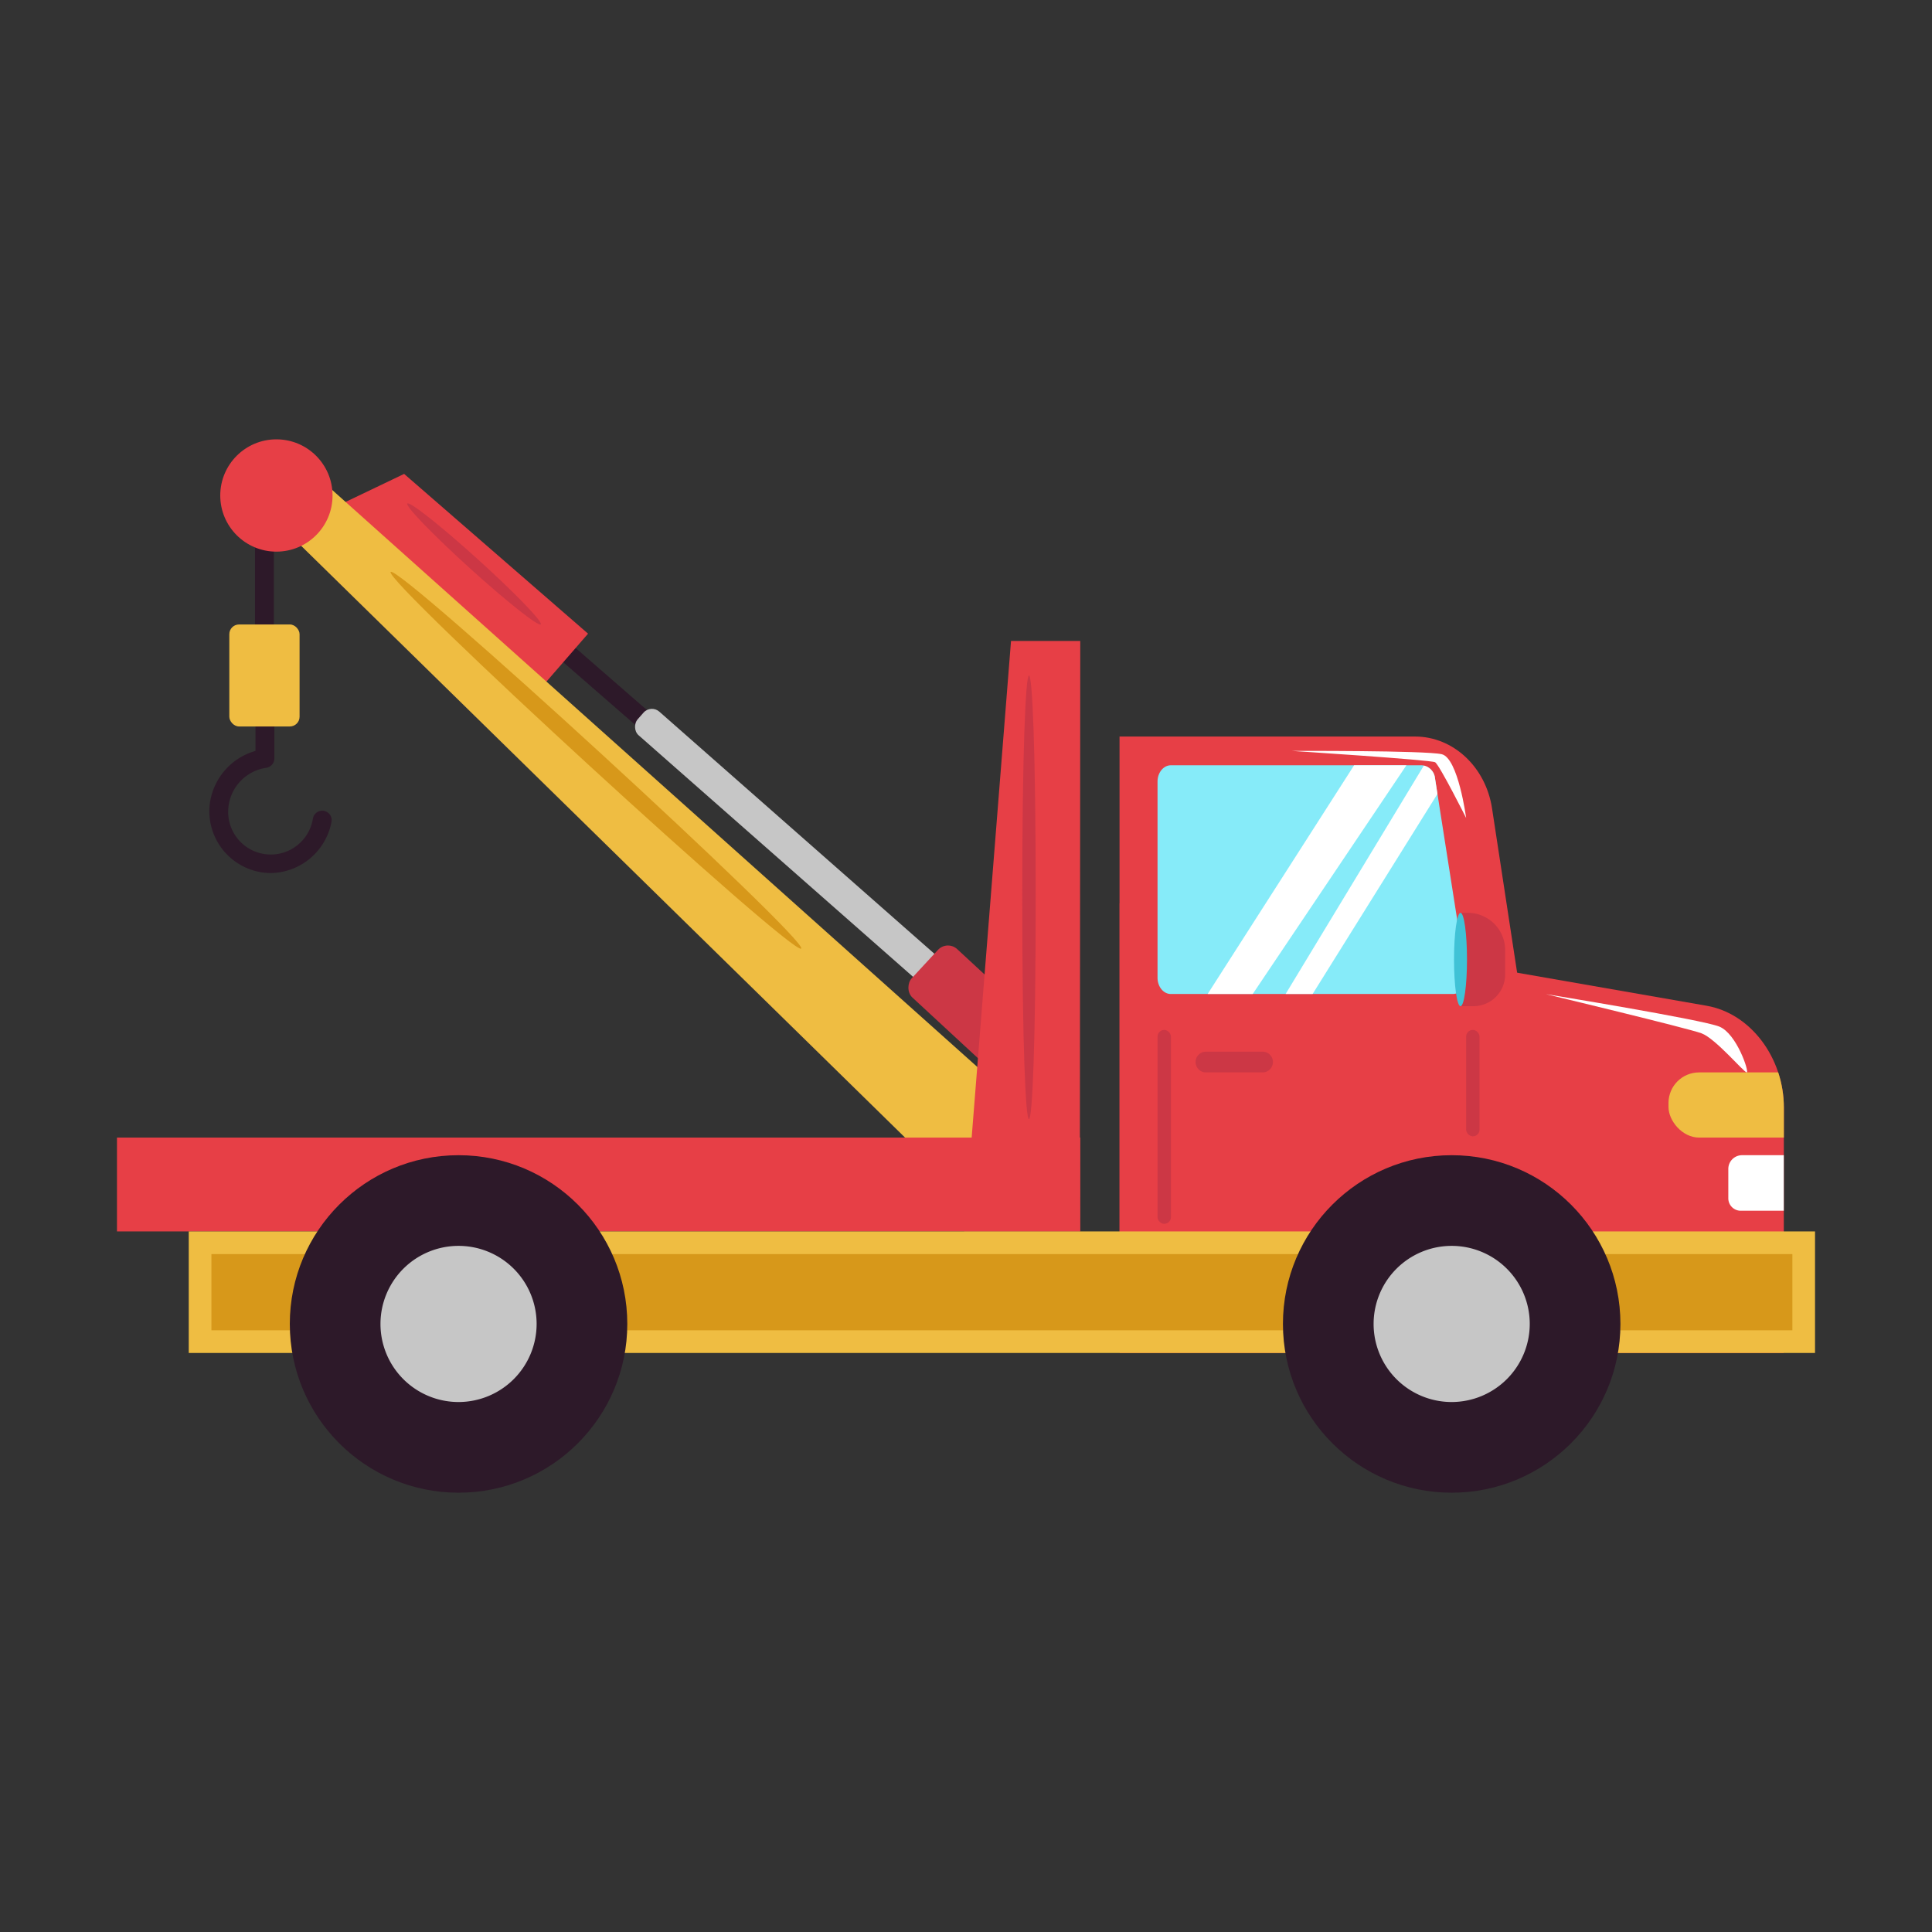 <svg xmlns="http://www.w3.org/2000/svg" xmlns:xlink="http://www.w3.org/1999/xlink" id="Tow_Truck" height="512" viewBox="0 0 512 512" width="512" data-name="Tow Truck"><rect x="0" y="0" width="512" height="512" fill="#333333" stroke="none"/><clipPath id="clip-path"><path d="m306.76 207.12v52c0 2.38 1.58 4.3 3.53 4.3h74.71c2.21 0 3.88-2.46 3.46-5.11l-8.16-52a3.81 3.81 0 0 0 -3.47-3.5h-66.54c-1.95 0-3.53 1.93-3.53 4.31z"></path></clipPath><clipPath id="clip-path-2"><path d="m472.72 358.55h-176v-119.15l155.52 27.13c11.67 2 20.5 13.77 20.5 27z"></path></clipPath><path d="m196.53 215.82a2.51 2.51 0 0 1 -1.64-.61l-65.57-57.07a2.5 2.5 0 0 1 3.28-3.77l65.58 57.07a2.5 2.5 0 0 1 -1.65 4.38z" fill="#2d1929"></path><path d="m143.19 182.5-55.06-47.83 18.97-9.08 48.74 42.34z" fill="#e73f46"></path><path d="m70.08 185a2.5 2.5 0 0 1 -2.5-2.5v-44.5a2.5 2.5 0 0 1 5 0v44.5a2.5 2.5 0 0 1 -2.5 2.5z" fill="#2d1929"></path><path d="m71.67 231.37a16.39 16.39 0 0 1 -16.14-17.69 16.81 16.81 0 0 1 12.18-14.68v-6.5a2.5 2.5 0 0 1 5 0v8.5a2.51 2.51 0 0 1 -2.13 2.47 11.81 11.81 0 0 0 -10.06 10.56 11.3 11.3 0 0 0 22.41 2.86 2.5 2.5 0 0 1 4.92.91 16.65 16.65 0 0 1 -16.18 13.57z" fill="#2d1929"></path><rect fill="#efbd42" height="27.03" rx="2.58" width="18.62" x="60.77" y="165.49"></rect><path d="m255.51 316.82-185.17-181.45 10.88-11.62 193.24 172.83z" fill="#efbd42"></path><rect fill="#c6c6c6" height="8.32" rx="2.96" transform="matrix(.751 .661 -.661 .751 210.51 -87.69)" width="137.62" x="152.64" y="230.93"></rect><rect fill="#cc3745" height="17.48" rx="3.6" transform="matrix(.734 .679 -.679 .734 251.26 -104.33)" width="37.74" x="239.84" y="259.62"></rect><g fill="#e73f46"><circle cx="73.25" cy="131.31" r="14.88"></circle><path d="m472.72 358.55h-176v-119.15l155.52 27.13c11.67 2 20.5 13.77 20.5 27z"></path><path d="m414.69 340.52h-118v-145.33h78.31c10.1 0 18.72 8.05 20.4 19z"></path><path d="m31 301.47h255.28v24.87h-255.28z"></path><path d="m286.17 326.34h-30.64l12.4-156.48h18.35z"></path></g><path d="m50.02 326.34h430.98v32.21h-430.98z" fill="#efbd42"></path><path d="m306.76 207.12v52c0 2.38 1.58 4.3 3.53 4.3h74.71c2.21 0 3.88-2.46 3.46-5.11l-8.16-52a3.81 3.81 0 0 0 -3.47-3.5h-66.54c-1.95 0-3.53 1.93-3.53 4.31z" fill="#86ebf9"></path><rect fill="#cc3745" height="51.39" rx="1.77" width="3.55" x="306.76" y="272.94"></rect><rect fill="#cc3745" height="28.2" rx="1.77" width="3.55" x="388.54" y="272.94"></rect><path d="m334.59 284.2h-15a2.75 2.75 0 0 1 0-5.5h15a2.75 2.75 0 0 1 0 5.5z" fill="#cc3745"></path><g clip-path="url(#clip-path)"><path d="m366.04 191.58-52.73 82.35 9.01 3.87 53.73-79.96h4.34l-48.39 79.96 5.34 2.48 51.2-82.07v-13.27z" fill="#fff"></path></g><path d="m274.47 237.79c0 78-3.56 78.78-3.56 0 0-77.98 3.56-78.79 3.56 0z" fill="#cc3745"></path><path d="m212.32 251.38c-2 2.19-110.79-97.63-108.79-99.81s110.8 97.63 108.79 99.81z" fill="#d7981a"></path><path d="m56.03 332.35h418.97v20.19h-418.97z" fill="#d7981a"></path><circle cx="121.52" cy="350.86" fill="#2d1929" r="44.72"></circle><path d="m121.52 371.55a20.69 20.69 0 1 1 20.69-20.69 20.71 20.71 0 0 1 -20.69 20.69z" fill="#c6c6c6"></path><circle cx="384.71" cy="350.86" fill="#2d1929" r="44.72"></circle><path d="m384.71 371.55a20.69 20.69 0 1 1 20.69-20.69 20.72 20.72 0 0 1 -20.69 20.69z" fill="#c6c6c6"></path><path d="m387.05 241.91h1.95a9.88 9.88 0 0 1 9.88 9.88v6.45a8.41 8.41 0 0 1 -8.41 8.41h-3.38a0 0 0 0 1 0 0v-24.74a0 0 0 0 1 -.04 0z" fill="#cc3745"></path><ellipse cx="387.05" cy="254.28" fill="#40c2d6" rx="1.72" ry="12.37"></ellipse><path d="m461.66 306.14h11.06a0 0 0 0 1 0 0v14.72a0 0 0 0 1 0 0h-11.41a3.29 3.29 0 0 1 -3.29-3.29v-7.78a3.64 3.64 0 0 1 3.64-3.65z" fill="#fff"></path><g clip-path="url(#clip-path-2)"><rect fill="#efbd42" height="17.27" rx="8.1" width="43.72" x="442.17" y="284.2"></rect></g><path d="m409.72 263.46s41.29 6.72 45.92 8.6 8 12.14 7.26 12.14-8.26-9-12-10.37-41.18-10.37-41.18-10.37z" fill="#fff"></path><path d="m342.39 199s35.29-.13 39.67.87 6.48 16.9 6.48 16.9-7.1-14.14-8.23-14.77-37.92-3-37.92-3z" fill="#fff"></path><ellipse cx="125.69" cy="149.43" fill="#cc3745" rx="1.59" ry="23.86" transform="matrix(.671 -.741 .741 .671 -69.44 142.32)"></ellipse></svg>